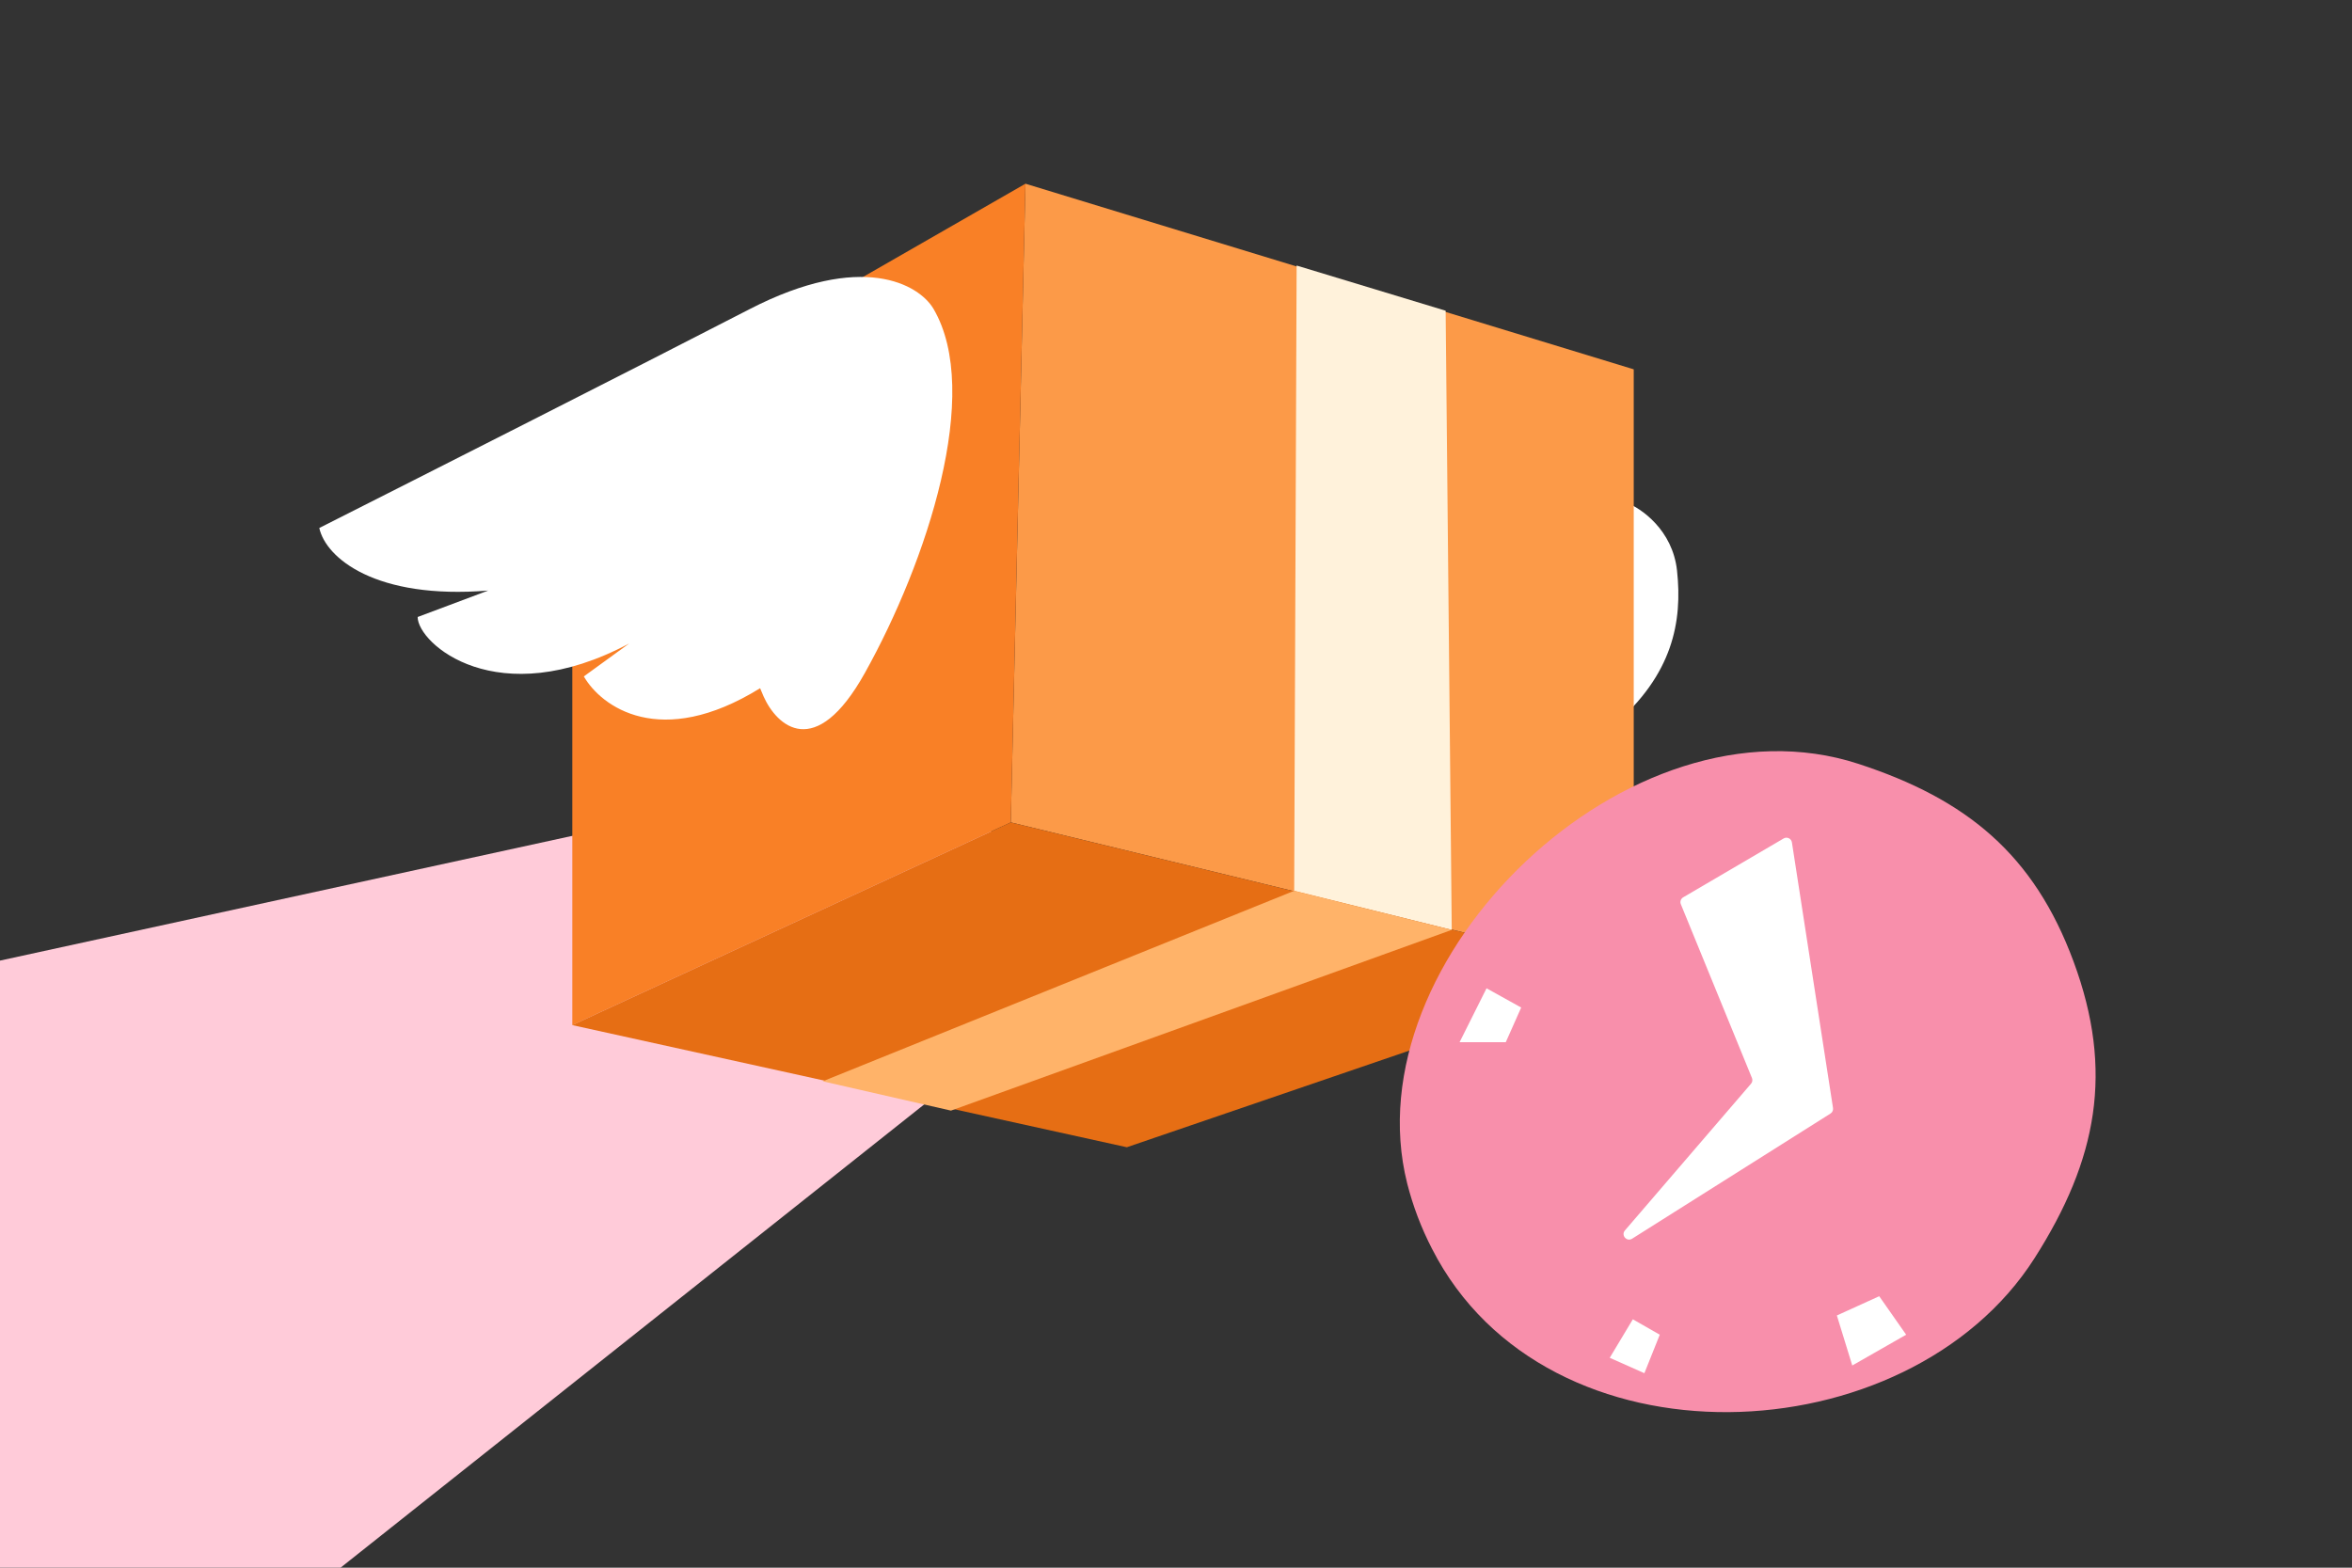 <svg width="384" height="256" viewBox="0 0 384 256" fill="none" xmlns="http://www.w3.org/2000/svg">
<rect x="0" y="0" width="384" height="256" fill="#333333" stroke="none"/>
<g clip-path="url(#clip0_2662_5652)">
<path d="M-60 169.947L9 293L174 162L155.846 122.884L-60 169.947Z" fill="#FFCBD9"/>
<path d="M273.801 93.182C273.08 86.533 267.94 82.985 265.46 82.042C261.552 96.954 255.675 125.115 263.431 118.467C273.125 110.156 274.703 101.492 273.801 93.182Z" fill="white"/>
<path d="M266.733 60.312L167.422 30L165.029 134.296L266.733 159.024V60.312Z" fill="#FC9A48"/>
<path d="M93.438 72.476L167.422 30L165.029 134.296L93.438 167.4V72.476Z" fill="#F98026"/>
<path d="M183.974 187.342L266.733 159.025L165.029 134.297L93.438 167.4L183.974 187.342Z" fill="#E66E14"/>
<path d="M122.369 50.491C140.777 40.99 150.056 46.478 152.394 50.41C160.45 64.094 151.325 91.745 141.195 109.906C133.091 124.435 126.798 118.503 124.665 113.722C124.424 113.181 124.239 112.74 124.101 112.383C107.781 122.487 98.131 115.362 95.321 110.457L102.734 105.073C81.144 116.588 68.189 105.073 68.189 100.755L79.704 96.437C61.328 97.936 53.186 91.11 52.129 86.219C67.872 78.268 103.961 59.992 122.369 50.491Z" fill="white"/>
<path d="M236.023 50.739L211.694 43.36L211.295 145.463L237.02 151.844L236.023 50.739Z" fill="#FFF2DB"/>
<path d="M155.259 181.36L237.021 151.846L211.296 145.465L134.32 176.574L155.259 181.36Z" fill="#FFB369"/>
<path d="M338.546 157.031C345.164 174.921 342.423 189.37 332.172 205.456C311.522 237.861 252.499 240.61 233.79 203.908C232.038 200.517 230.68 196.938 229.741 193.238C220.538 156.556 266.07 112.541 303.417 124.736C321.132 130.52 332.081 139.554 338.546 157.031Z" fill="#F88FAB"/>
<path d="M274.423 147.657L286.034 176.038C286.162 176.352 286.104 176.712 285.883 176.97L265.297 200.924C264.62 201.711 265.587 202.832 266.466 202.278L298.856 181.841C299.161 181.649 299.323 181.294 299.268 180.938L292.557 137.561C292.459 136.93 291.756 136.596 291.205 136.919L274.803 146.534C274.414 146.762 274.252 147.241 274.423 147.657Z" fill="white"/>
<path d="M268.47 224.24L262.813 221.726L266.585 215.44L270.984 217.955L268.47 224.24Z" fill="white"/>
<path d="M311.21 217.954L302.411 222.982L299.896 214.812L306.81 211.669L311.21 217.954Z" fill="white"/>
<path d="M245.843 170.186H238.301L242.7 161.387L248.357 164.529L245.843 170.186Z" fill="white"/>
</g>
<defs>
<clipPath id="clip0_2662_5652">
<rect width="384" height="256" fill="white"/>
</clipPath>
</defs>
</svg>
